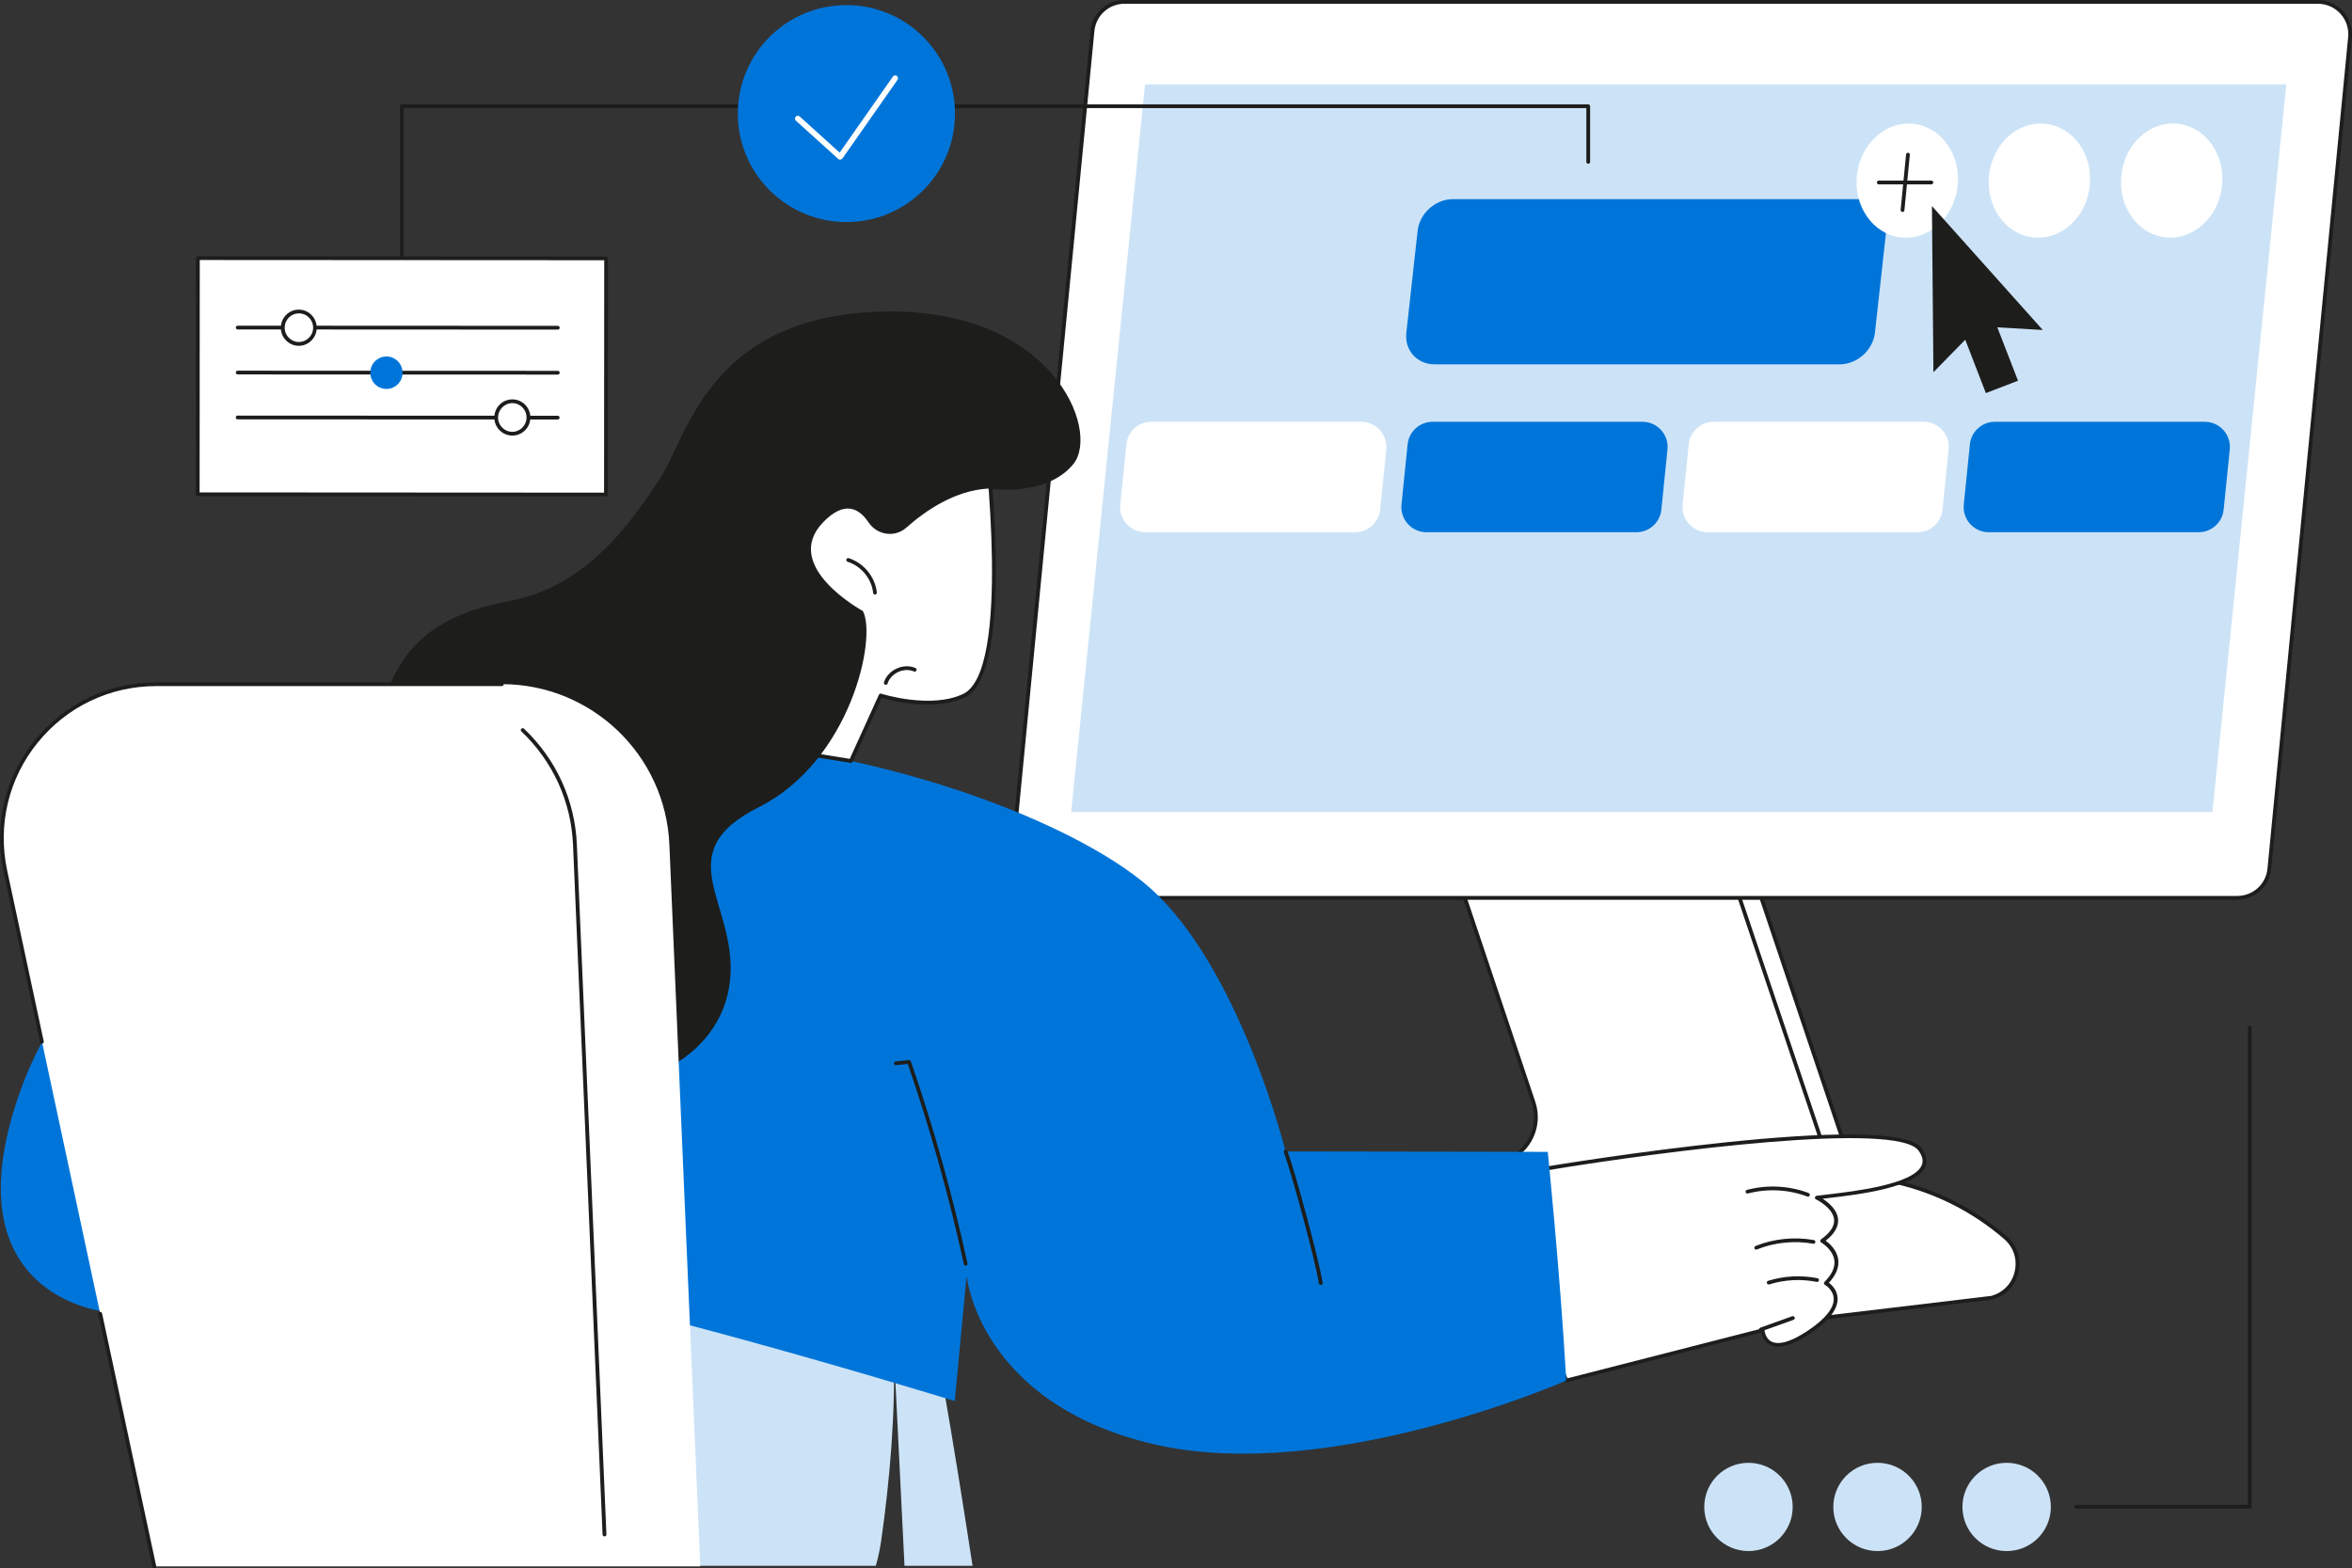<?xml version="1.0" encoding="UTF-8"?><svg id="b" xmlns="http://www.w3.org/2000/svg" viewBox="0 0 300 200.07"><rect x="0" y="0" width="300" height="200.07" fill="#333333" stroke="none"/><g id="c"><g id="d"><path d="m186.85,114.58l8.75,26.07c1,2.98-.5,6.22-3.42,7.39l-15.44,6.18h51.17c4.97,0,8.47-4.87,6.88-9.57l-10.13-30.1-37.81.03Z" style="fill:#fff;"/><path d="m227.91,154.46h-51.17c-.12,0-.21-.08-.24-.2-.02-.11.04-.23.15-.27l15.44-6.18c2.8-1.12,4.24-4.23,3.28-7.09l-8.75-26.07c-.04-.13.03-.26.15-.31.13-.04.26.03.31.15l8.75,26.07c1.04,3.1-.52,6.47-3.56,7.69l-14.28,5.72h49.92c2.29,0,4.37-1.07,5.7-2.92,1.33-1.86,1.68-4.16.95-6.33l-10.13-30.1c-.04-.13.03-.26.15-.31.13-.04.26.03.31.15l10.13,30.1c.78,2.31.41,4.78-1.02,6.76-1.43,1.99-3.65,3.12-6.1,3.12Z" style="fill:#1d1d1b;"/><path d="m225.14,154.46c-.13,0-.24-.11-.24-.24s.11-.24.24-.24c2.29,0,4.37-1.07,5.7-2.92,1.33-1.86,1.68-4.16.95-6.33l-10.13-30.09c-.04-.13.03-.26.15-.31.13-.04.26.03.31.15l10.13,30.09c.78,2.31.41,4.78-1.02,6.76-1.43,1.99-3.65,3.13-6.1,3.13Z" style="fill:#1d1d1b;"/><path d="m133.15,114.54h152.21c2.12,0,3.89-1.61,4.09-3.71l10.29-106.08c.23-2.42-1.67-4.51-4.09-4.51h-152.21c-2.12,0-3.89,1.61-4.09,3.71l-10.29,106.08c-.23,2.42,1.67,4.51,4.09,4.51Z" style="fill:#fff;"/><path d="m285.36,114.79h-152.21c-1.23,0-2.4-.52-3.23-1.43-.82-.91-1.23-2.12-1.11-3.34L139.1,3.93c.22-2.24,2.08-3.93,4.33-3.93h152.21c1.23,0,2.4.52,3.23,1.43.82.91,1.23,2.12,1.11,3.34l-10.29,106.08c-.22,2.24-2.08,3.93-4.33,3.93ZM143.44.48c-2,0-3.66,1.5-3.85,3.5l-10.29,106.08c-.1,1.08.25,2.17.99,2.97.73.81,1.78,1.27,2.87,1.27h152.21c2,0,3.66-1.5,3.85-3.5l10.29-106.08c.1-1.08-.25-2.17-.99-2.97-.73-.81-1.78-1.27-2.87-1.27h-152.21Z" style="fill:#1d1d1b;"/><polygon points="136.63 103.58 282.2 103.58 291.62 10.77 146.05 10.77 136.63 103.58" style="fill:#cce3f7;"/><path d="m182.98,46.48h51.68c2.23,0,4.24-1.81,4.49-4.03l1.44-13.01c.25-2.23-1.36-4.03-3.6-4.03h-51.68c-2.23,0-4.24,1.81-4.49,4.03l-1.44,13.01c-.25,2.23,1.36,4.03,3.6,4.03Z" style="fill:#0075d9;"/><ellipse cx="277.01" cy="23.04" rx="7.29" ry="6.46" transform="translate(223.27 295.76) rotate(-83.61)" style="fill:#fff;"/><ellipse cx="260.15" cy="23.04" rx="7.29" ry="6.46" transform="translate(208.28 279.01) rotate(-83.61)" style="fill:#fff;"/><ellipse cx="243.28" cy="23.04" rx="7.29" ry="6.46" transform="translate(193.3 262.25) rotate(-83.61)" style="fill:#fff;"/><path d="m246.35,23.52h-6.71c-.13,0-.24-.11-.24-.24s.11-.24.24-.24h6.71c.13,0,.24.11.24.24s-.11.24-.24.24Z" style="fill:#1d1d1b;"/><path d="m242.67,27.04s-.02,0-.02,0c-.13-.01-.23-.13-.22-.26l.69-7.07c.01-.13.13-.23.26-.22.13.01.23.13.22.26l-.69,7.07c-.01.12-.12.22-.24.22Z" style="fill:#1d1d1b;"/><polygon points="260.56 42.1 246.42 26.29 246.61 47.49 250.67 43.34 253.3 50.15 257.4 48.57 254.76 41.76 260.56 42.1" style="fill:#1d1d1b;"/><path d="m176.04,65.01l.78-7.67c.19-1.89-1.29-3.53-3.19-3.53h-26.77c-1.65,0-3.03,1.25-3.19,2.89l-.78,7.67c-.19,1.89,1.29,3.53,3.19,3.53h26.77c1.65,0,3.03-1.25,3.19-2.89Z" style="fill:#fff;"/><path d="m211.91,65.01l.78-7.67c.19-1.89-1.29-3.53-3.19-3.53h-26.77c-1.65,0-3.03,1.25-3.19,2.89l-.78,7.67c-.19,1.89,1.29,3.53,3.19,3.53h26.77c1.65,0,3.03-1.25,3.19-2.89Z" style="fill:#0075d9;"/><path d="m247.77,65.01l.78-7.67c.19-1.89-1.29-3.53-3.19-3.53h-26.77c-1.65,0-3.03,1.25-3.19,2.89l-.78,7.67c-.19,1.89,1.29,3.53,3.19,3.53h26.77c1.65,0,3.03-1.25,3.19-2.89Z" style="fill:#fff;"/><path d="m283.63,65.01l.78-7.67c.19-1.89-1.29-3.53-3.19-3.53h-26.77c-1.65,0-3.03,1.25-3.19,2.89l-.78,7.67c-.19,1.89,1.29,3.53,3.19,3.53h26.77c1.65,0,3.03-1.25,3.19-2.89Z" style="fill:#0075d9;"/><path d="m111.71,199.76c.3-1.04.53-2.12.69-3.23,1.1-7.73,1.85-16.31,1.59-24.68l1.38,27.91h8.68c-2.22-14.49-5.33-33.56-7.14-39.21l-54.17-5.25s-11.92,14.61-21.24,44.46h70.21Z" style="fill:#cce3f7;"/><path d="m254.02,165.57l-46.4,5.53-3.73-14.12,22.4-5.92c10.36-2.74,21.41-.18,29.52,6.83,2.71,2.34,1.69,6.76-1.78,7.68Z" style="fill:#fff;"/><path d="m207.61,171.34c-.11,0-.2-.07-.23-.18l-3.73-14.12c-.02-.06,0-.13.02-.18s.08-.1.15-.11l22.4-5.92c10.45-2.76,21.56-.19,29.74,6.88,1.34,1.16,1.9,2.88,1.5,4.61-.4,1.73-1.66,3.03-3.38,3.48-.01,0-.02,0-.03,0l-46.4,5.53s-.02,0-.03,0Zm-3.44-14.19l3.62,13.68,46.18-5.5c1.53-.41,2.66-1.58,3.01-3.12.36-1.55-.15-3.1-1.35-4.14-8.05-6.96-19-9.5-29.3-6.78l-22.16,5.86Zm49.84,8.42h0,0Z" style="fill:#1d1d1b;"/><path d="m191.85,156.69l5.31-7.61s44.15-7.31,47.73-2.45c3.58,4.86-10.53,5.75-13.15,6.16,0,0,5.03,2.41.69,5.51,0,0,3.73,2.13.46,5.4,0,0,3.84,2.15-1.99,6.13-5.83,3.99-6.09-.12-6.09-.12l-25.03,6.42-7.93-19.44Z" style="fill:#fff;"/><path d="m199.78,176.37c-.1,0-.19-.06-.22-.15l-7.93-19.44c-.03-.08-.02-.16.03-.23l5.31-7.61c.04-.05.09-.09.16-.1,1.81-.3,44.34-7.28,47.97-2.36.63.85.78,1.65.47,2.38-1.17,2.68-8.71,3.56-12.34,3.98-.27.03-.52.06-.74.09.73.48,1.85,1.39,1.96,2.61.08.94-.45,1.86-1.58,2.74.49.36,1.44,1.19,1.6,2.41.13.97-.27,1.97-1.19,2.96.38.29,1.06.94,1.11,1.96.06,1.37-1.06,2.86-3.33,4.41-2.34,1.6-4.12,2.13-5.27,1.56-.79-.39-1.06-1.16-1.15-1.59l-24.77,6.35s-.04,0-.06,0Zm-7.66-19.65l7.81,19.12,24.83-6.36c.07-.02.14,0,.2.04.06.04.09.11.1.18,0,0,.08,1.06.92,1.47.68.33,2.07.33,4.79-1.53,2.1-1.43,3.18-2.81,3.12-3.99-.05-1.12-1.1-1.73-1.12-1.73-.07-.04-.11-.1-.12-.18-.01-.07.02-.15.07-.2.95-.95,1.37-1.88,1.25-2.76-.18-1.39-1.65-2.25-1.67-2.26-.07-.04-.12-.12-.12-.2,0-.08.03-.16.1-.21,1.17-.84,1.73-1.69,1.66-2.52-.13-1.52-2.29-2.57-2.31-2.58-.1-.05-.15-.15-.13-.25.02-.1.1-.19.2-.2.33-.05.83-.11,1.46-.18,3.26-.38,10.9-1.27,11.95-3.7.25-.57.11-1.19-.41-1.9-2.76-3.74-32.15.01-47.4,2.53l-5.17,7.42Z" style="fill:#1d1d1b;"/><path d="m230.61,152.67s-.06,0-.09-.02c-2.4-.91-5.09-1.04-7.57-.39-.13.03-.26-.04-.29-.17-.03-.13.04-.26.17-.29,2.58-.68,5.37-.54,7.86.4.12.05.19.19.14.31-.04.1-.13.16-.23.16Z" style="fill:#1d1d1b;"/><path d="m224.01,159.42c-.1,0-.19-.06-.22-.15-.05-.12.01-.26.13-.31,2.33-.94,4.97-1.2,7.44-.76.13.02.22.15.19.28-.02.13-.15.22-.28.19-2.38-.43-4.93-.17-7.17.73-.03.01-.06.02-.09.02Z" style="fill:#1d1d1b;"/><path d="m225.6,163.87c-.1,0-.2-.07-.23-.17-.04-.13.03-.26.16-.3,2.03-.63,4.2-.74,6.29-.33.13.03.22.15.19.28s-.15.22-.28.19c-2.01-.4-4.1-.29-6.05.32-.02,0-.05.01-.07.01Z" style="fill:#1d1d1b;"/><path d="m224.61,169.85c-.1,0-.19-.06-.23-.16-.04-.13.02-.26.15-.31l4.07-1.46c.13-.04.26.02.31.15.04.13-.02.26-.15.31l-4.07,1.46s-.05.01-.08.01Z" style="fill:#1d1d1b;"/><path d="m197.42,146.96s1.56,15.23,2.36,29.17c0,0-30.34,13.34-52.65,8.11-22.3-5.23-23.84-21.48-23.84-21.48l-1.51,15.98s-53.35-16.46-66.82-16.3c0,0-9.18,1.25-41.21,4.96,0,0-20.5-1.68-11.25-27.97,9.26-26.29,43.06-44.69,74.42-45.46,31.37-.76,60.03,10.62,69.79,19.33,11.45,10.22,17.27,33.6,17.27,33.6l33.42.05Z" style="fill:#0075d9;"/><path d="m168.47,163.93c-.12,0-.22-.08-.24-.2-.49-3.03-3.42-13.85-4.47-16.73-.05-.13.02-.26.14-.31.12-.04.26.02.31.14,1.05,2.89,4,13.77,4.49,16.82.02.13-.07.25-.2.28-.01,0-.03,0-.04,0Z" style="fill:#1d1d1b;"/><path d="m54.97,162.68s-.03,0-.05,0c-.13-.03-.21-.16-.18-.29.42-1.96.23-16.61.08-27.31-.09-6.7-.16-12-.09-13.2,0-.13.13-.23.26-.22.13,0,.23.12.22.26-.08,1.18,0,6.73.09,13.16.15,11.32.35,25.41-.09,27.42-.02.11-.12.19-.24.19Z" style="fill:#1d1d1b;"/><path d="m21.28,144.26c-.11,0-.21-.08-.24-.19-.03-.13.06-.26.19-.28,12.89-2.58,21.24-3.66,33.86-2.75.13,0,.23.12.22.26,0,.13-.13.23-.26.22-12.64-.91-20.63.11-33.73,2.74-.02,0-.03,0-.05,0Z" style="fill:#1d1d1b;"/><path d="m123.18,161.46c-.11,0-.21-.08-.24-.19-1.87-8.61-4.28-17.2-7.15-25.54l-1.5.16c-.13.02-.25-.08-.26-.21-.01-.13.08-.25.21-.26l1.69-.18c.11-.01.22.06.25.16,2.9,8.41,5.33,17.08,7.22,25.77.03.13-.05.26-.18.29-.02,0-.03,0-.05,0Z" style="fill:#1d1d1b;"/><path d="m125.55,54.24s4.06,31.35-2.6,34.51c-4.26,2.02-10.62-.02-10.62-.02l-3.8,8.35-15.4-2.46s.52-44.43,32.42-40.38Z" style="fill:#fff;"/><path d="m108.53,97.32s-.03,0-.04,0l-15.4-2.46c-.12-.02-.2-.12-.2-.24,0-.06.09-6.1,1.74-13.42,1.53-6.77,4.75-16.05,11.4-21.84,5.21-4.54,11.79-6.34,19.55-5.36.11.01.19.1.21.21.17,1.29,4,31.56-2.73,34.76-3.92,1.86-9.45.4-10.6.06l-3.71,8.16c-.04.09-.13.14-.22.14Zm-15.15-2.91l15.01,2.4,3.72-8.18c.05-.11.18-.17.29-.13.06.02,6.32,1.99,10.45.03,6.16-2.93,2.8-31.49,2.49-34.08-7.54-.91-13.92.86-18.98,5.26-11.93,10.38-12.9,32.32-12.97,34.7Z" style="fill:#1d1d1b;"/><path d="m112.98,87.36s-.05,0-.07-.01c-.13-.04-.2-.17-.16-.3.24-.76.83-1.4,1.62-1.76.79-.36,1.66-.39,2.39-.07.12.05.18.19.13.32-.05.12-.19.18-.32.12-.6-.26-1.33-.24-2,.07-.67.31-1.16.84-1.36,1.47-.03.1-.13.17-.23.17Z" style="fill:#1d1d1b;"/><path d="m111.61,75.85c-.12,0-.23-.09-.24-.22-.19-1.79-1.53-3.42-3.25-3.96-.13-.04-.2-.18-.16-.3.04-.13.18-.2.3-.16,1.9.6,3.37,2.39,3.58,4.37.01.13-.08.25-.21.27,0,0-.02,0-.03,0Z" style="fill:#1d1d1b;"/><path d="m38.11,115.12c4.63,5.81,14.55,14.94,34.57,22.4,7.31,2.72,19.47-2.05,20.45-12.59.91-9.74-8.1-16.04,3.65-21.95,11.75-5.91,15.09-21.66,13.28-25.03,0,0-10.48-5.69-5.08-11.31,2.75-2.86,4.62-1.77,5.8,0,1.1,1.64,3.36,1.98,4.83.67,2.49-2.21,6.22-4.74,10.43-4.98,0,0,7.36,1.19,10.87-3.13,3.5-4.32-2.8-20.16-24.72-19.44-21.91.72-24.51,16.02-28.01,21.3-3.5,5.28-9.16,13.75-19.23,15.62-10.08,1.87-15.62,6.65-16.81,17.51-.86,7.87-4.97,11.67-8.47,13.49-2.73,1.43-3.49,5.02-1.57,7.43Z" style="fill:#1d1d1b;"/><path d="m89.32,199.83H19.68L.68,111.06c-2.62-12.24,6.72-23.78,19.24-23.78h44.08c11.46,0,20.89,9.03,21.38,20.48l3.94,92.07Z" style="fill:#fff;"/><path d="m77.1,196.01c-.13,0-.23-.1-.24-.23l-3.77-88.01c-.24-5.52-2.58-10.66-6.59-14.46-.1-.09-.1-.24,0-.34.09-.1.24-.1.34,0,4.11,3.89,6.5,9.14,6.74,14.78l3.77,88.01c0,.13-.1.25-.23.25,0,0,0,0-.01,0Z" style="fill:#1d1d1b;"/><path d="m5.35,133.14c-.11,0-.21-.08-.24-.19L.45,111.12c-1.26-5.9.19-11.98,3.99-16.68,3.8-4.7,9.45-7.39,15.49-7.39h44.08c.13,0,.24.11.24.24s-.11.24-.24.24H19.92c-5.9,0-11.41,2.63-15.12,7.22-3.71,4.58-5.12,10.51-3.89,16.28l4.67,21.83c.03.13-.06.26-.19.29-.02,0-.03,0-.05,0Z" style="fill:#1d1d1b;"/><path d="m19.68,200.07c-.11,0-.21-.08-.24-.19l-6.9-32.22c-.03-.13.06-.26.19-.29.13-.03.26.06.29.19l6.9,32.22c.03.13-.06.26-.19.29-.02,0-.03,0-.05,0Z" style="fill:#1d1d1b;"/><path d="m51.26,49.86c-.13,0-.24-.11-.24-.24V13.55c0-.13.11-.24.24-.24h151.32c.13,0,.24.11.24.24v7.1c0,.13-.11.24-.24.24s-.24-.11-.24-.24v-6.86H51.5v35.83c0,.13-.11.24-.24.24Z" style="fill:#1d1d1b;"/><ellipse cx="107.96" cy="14.49" rx="13.85" ry="13.84" style="fill:#0075d9;"/><path d="m107.16,20.37c-.09,0-.18-.03-.24-.09l-5.4-4.88c-.15-.13-.16-.36-.03-.51.13-.15.36-.16.51-.03l5.1,4.61,6.79-9.7c.11-.16.34-.2.5-.09.16.11.2.34.09.5l-7.02,10.03c-.06.08-.15.14-.26.15-.01,0-.03,0-.04,0Z" style="fill:#fff;"/><rect x="25.22" y="32.94" width="52.08" height="30.13" style="fill:#fff;"/><path d="m77.29,63.33l-52.08-.03c-.06,0-.13-.03-.17-.07s-.07-.11-.07-.17l.02-30.13c0-.06.03-.13.07-.17.05-.05.11-.07.17-.07l52.08.03c.13,0,.24.11.24.24l-.02,30.13c0,.13-.11.24-.24.24Zm-51.83-.51l51.59.03.02-29.65-51.59-.03-.02,29.65Z" style="fill:#1d1d1b;"/><path d="m71.15,42.05l-40.83-.02c-.13,0-.24-.11-.24-.24,0-.13.11-.24.24-.24l40.83.02c.13,0,.24.11.24.24,0,.13-.11.24-.24.24Z" style="fill:#1d1d1b;"/><path d="m71.15,47.79l-40.83-.02c-.13,0-.24-.11-.24-.24,0-.13.11-.24.24-.24l40.83.02c.13,0,.24.11.24.24,0,.13-.11.24-.24.24Z" style="fill:#1d1d1b;"/><path d="m71.14,53.52l-40.83-.02c-.13,0-.24-.11-.24-.24,0-.13.11-.24.24-.24l40.83.02c.13,0,.24.11.24.24,0,.13-.11.24-.24.24Z" style="fill:#1d1d1b;"/><ellipse cx="38.12" cy="41.81" rx="2.06" ry="2.07" style="fill:#fff;"/><path d="m38.12,44.12h0c-1.27,0-2.3-1.04-2.3-2.31,0-.62.24-1.2.67-1.63.43-.44,1.01-.68,1.62-.68h0c.61,0,1.19.24,1.62.68.43.44.67,1.02.67,1.63,0,1.27-1.03,2.31-2.3,2.31Zm0-4.14c-.48,0-.94.19-1.28.53-.34.34-.53.8-.53,1.29,0,1.01.81,1.83,1.81,1.83h0c1,0,1.82-.82,1.82-1.83h.24s-.24,0-.24,0c0-.49-.19-.95-.53-1.29-.34-.34-.8-.53-1.28-.54h0Z" style="fill:#1d1d1b;"/><path d="m51.35,47.55c0,1.14-.92,2.07-2.06,2.07-1.14,0-2.06-.93-2.06-2.07s.92-2.07,2.06-2.07c1.14,0,2.06.93,2.06,2.07Z" style="fill:#0075d9;"/><path d="m67.4,53.26c0,1.14-.92,2.07-2.06,2.07-1.14,0-2.06-.93-2.06-2.07,0-1.14.92-2.07,2.06-2.07,1.14,0,2.06.93,2.06,2.07Z" style="fill:#fff;"/><path d="m65.35,55.57h0c-1.27,0-2.3-1.04-2.3-2.31,0-1.27,1.03-2.31,2.3-2.31h0c1.27,0,2.3,1.04,2.3,2.31,0,1.27-1.03,2.31-2.3,2.31Zm0-4.14c-1,0-1.81.82-1.82,1.83s.81,1.83,1.81,1.83h0c1,0,1.82-.82,1.82-1.83,0-1.01-.81-1.83-1.81-1.83h0Z" style="fill:#1d1d1b;"/><path d="m286.95,192.46h-22.14c-.13,0-.24-.11-.24-.24s.11-.24.24-.24h21.9v-60.87c0-.13.11-.24.24-.24s.24.11.24.24v61.11c0,.13-.11.24-.24.24Z" style="fill:#1d1d1b;"/><ellipse cx="255.95" cy="192.25" rx="5.64" ry="5.63" style="fill:#cce3f7;"/><ellipse cx="239.48" cy="192.25" rx="5.64" ry="5.63" style="fill:#cce3f7;"/><ellipse cx="223.02" cy="192.25" rx="5.64" ry="5.63" style="fill:#cce3f7;"/></g></g></svg>
